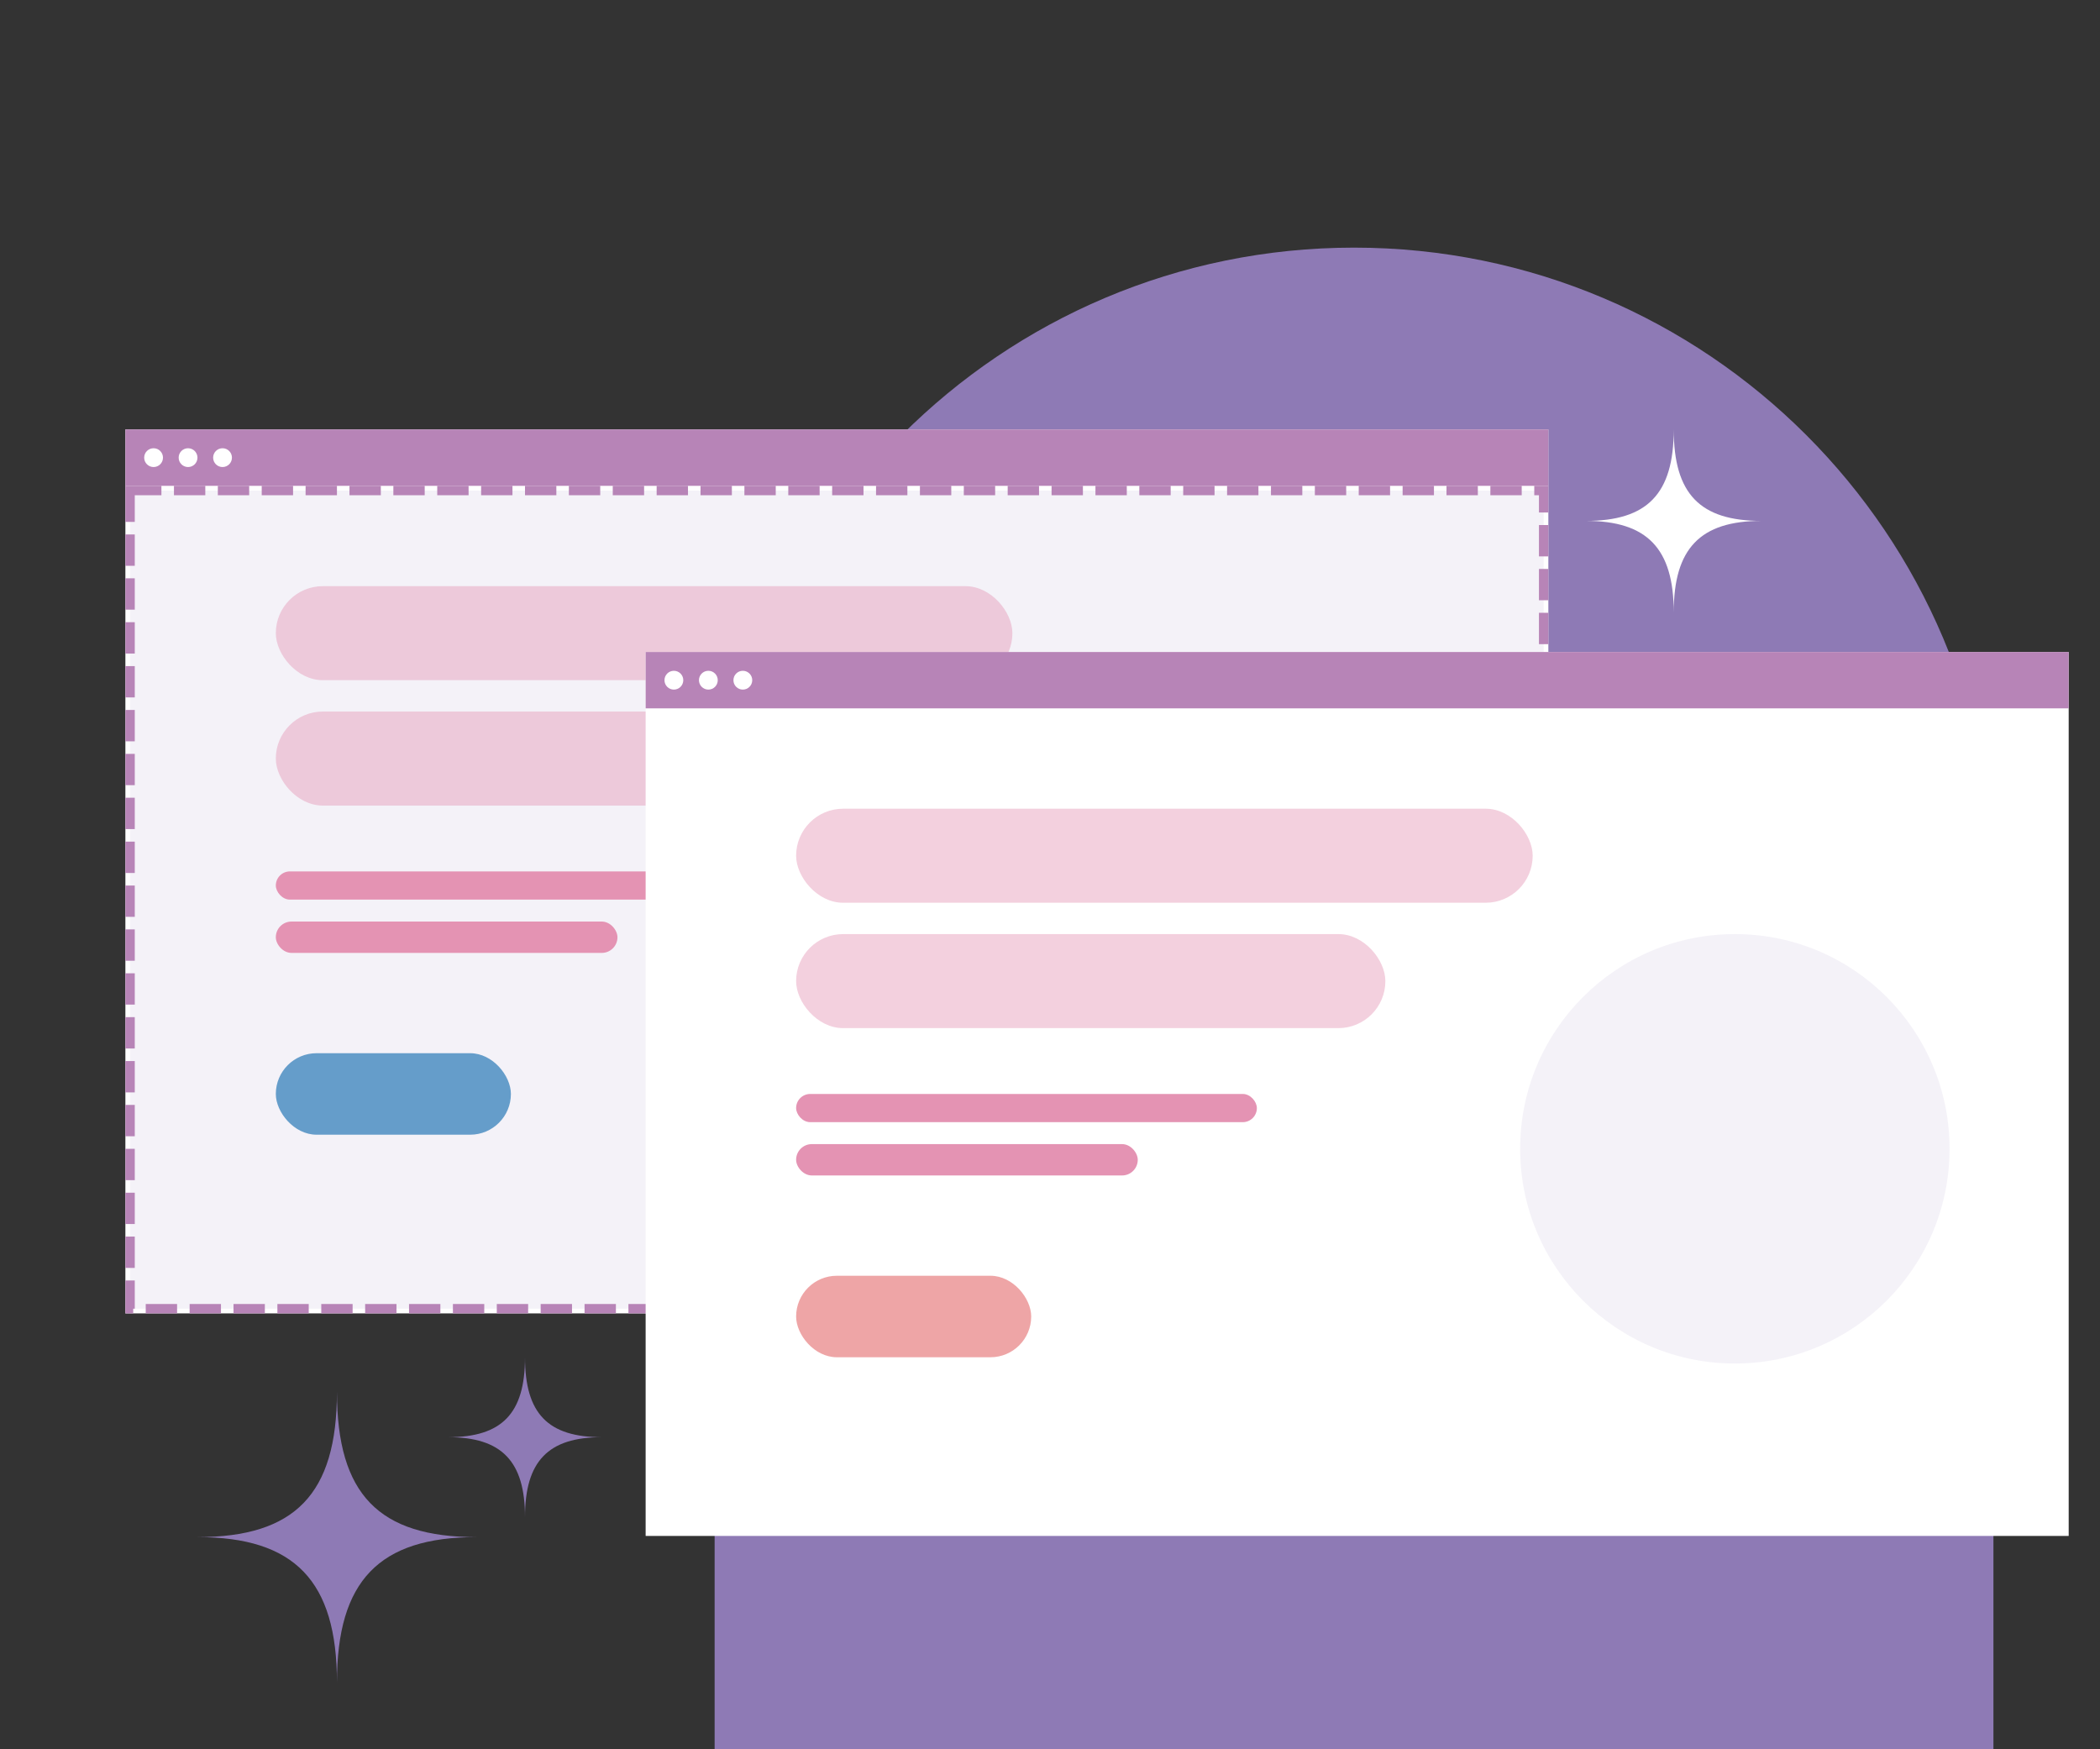 <svg width="670" height="558" viewBox="0 0 670 558" fill="none" xmlns="http://www.w3.org/2000/svg">
<rect x="0" y="0" width="670" height="558" fill="#333333" stroke="none"/>
<path d="M228 283C228 170.334 319.334 79 432 79C544.666 79 636 170.334 636 283V558H228V283Z" fill="#8E7AB5"/>
<path d="M63 490.378C93.992 490.378 107.5 476.789 107.5 444C107.5 476.789 120.914 490.378 152 490.378C120.914 490.378 107.5 504.358 107.5 536.755C107.5 504.358 93.992 490.378 63 490.378Z" fill="#8E7AB5"/>
<path d="M143 458.5C160.063 458.5 167.5 451.028 167.5 433C167.5 451.028 174.885 458.5 192 458.5C174.885 458.5 167.5 466.187 167.5 484C167.5 466.187 160.063 458.5 143 458.5Z" fill="#8E7AB5"/>
<path d="M506 166.181C525.5 166.181 534 157.631 534 137C534 157.631 542.44 166.181 562 166.181C542.44 166.181 534 174.978 534 195.363C534 174.978 525.5 166.181 506 166.181Z" fill="white"/>
<g clip-path="url(#clip0_215_3646)">
<rect width="454" height="282" transform="translate(40 137)" fill="white"/>
<rect x="40" y="137" width="454" height="18" fill="#B784B7"/>
<circle cx="49" cy="146" r="3" fill="white"/>
<circle cx="60" cy="146" r="3" fill="white"/>
<circle cx="71" cy="146" r="3" fill="white"/>
<rect x="41.5" y="156.5" width="451" height="261" fill="#8E7AB5" fill-opacity="0.1" stroke="#B784B7" stroke-width="3" stroke-dasharray="10 4"/>
<rect x="88" y="187" width="235" height="30" rx="15" fill="#E493B3" fill-opacity="0.43"/>
<rect x="88" y="227" width="188" height="30" rx="15" fill="#E493B3" fill-opacity="0.43"/>
<rect x="88" y="278" width="147" height="9" rx="4.5" fill="#E493B3"/>
<rect x="88" y="294" width="109" height="10" rx="5" fill="#E493B3"/>
<rect x="88" y="336" width="75" height="26" rx="13" fill="#659DCA"/>
</g>
<g clip-path="url(#clip1_215_3646)">
<rect width="454" height="282" transform="translate(206 208)" fill="white"/>
<rect x="206" y="208" width="454" height="18" fill="#B784B7"/>
<circle cx="215" cy="217" r="3" fill="white"/>
<circle cx="226" cy="217" r="3" fill="white"/>
<circle cx="237" cy="217" r="3" fill="white"/>
<rect x="206" y="226" width="454" height="264" fill="white" fill-opacity="0.18"/>
<rect x="254" y="258" width="235" height="30" rx="15" fill="#E493B3" fill-opacity="0.43"/>
<rect x="254" y="298" width="188" height="30" rx="15" fill="#E493B3" fill-opacity="0.43"/>
<rect x="254" y="349" width="147" height="9" rx="4.5" fill="#E493B3"/>
<rect x="254" y="365" width="109" height="10" rx="5" fill="#E493B3"/>
<rect x="254" y="407" width="75" height="26" rx="13" fill="#EEA5A6"/>
<circle cx="553.5" cy="366.5" r="68.5" fill="#8E7AB5" fill-opacity="0.1"/>
</g>
<defs>
<clipPath id="clip0_215_3646">
<rect width="454" height="282" fill="white" transform="translate(40 137)"/>
</clipPath>
<clipPath id="clip1_215_3646">
<rect width="454" height="282" fill="white" transform="translate(206 208)"/>
</clipPath>
</defs>
</svg>
